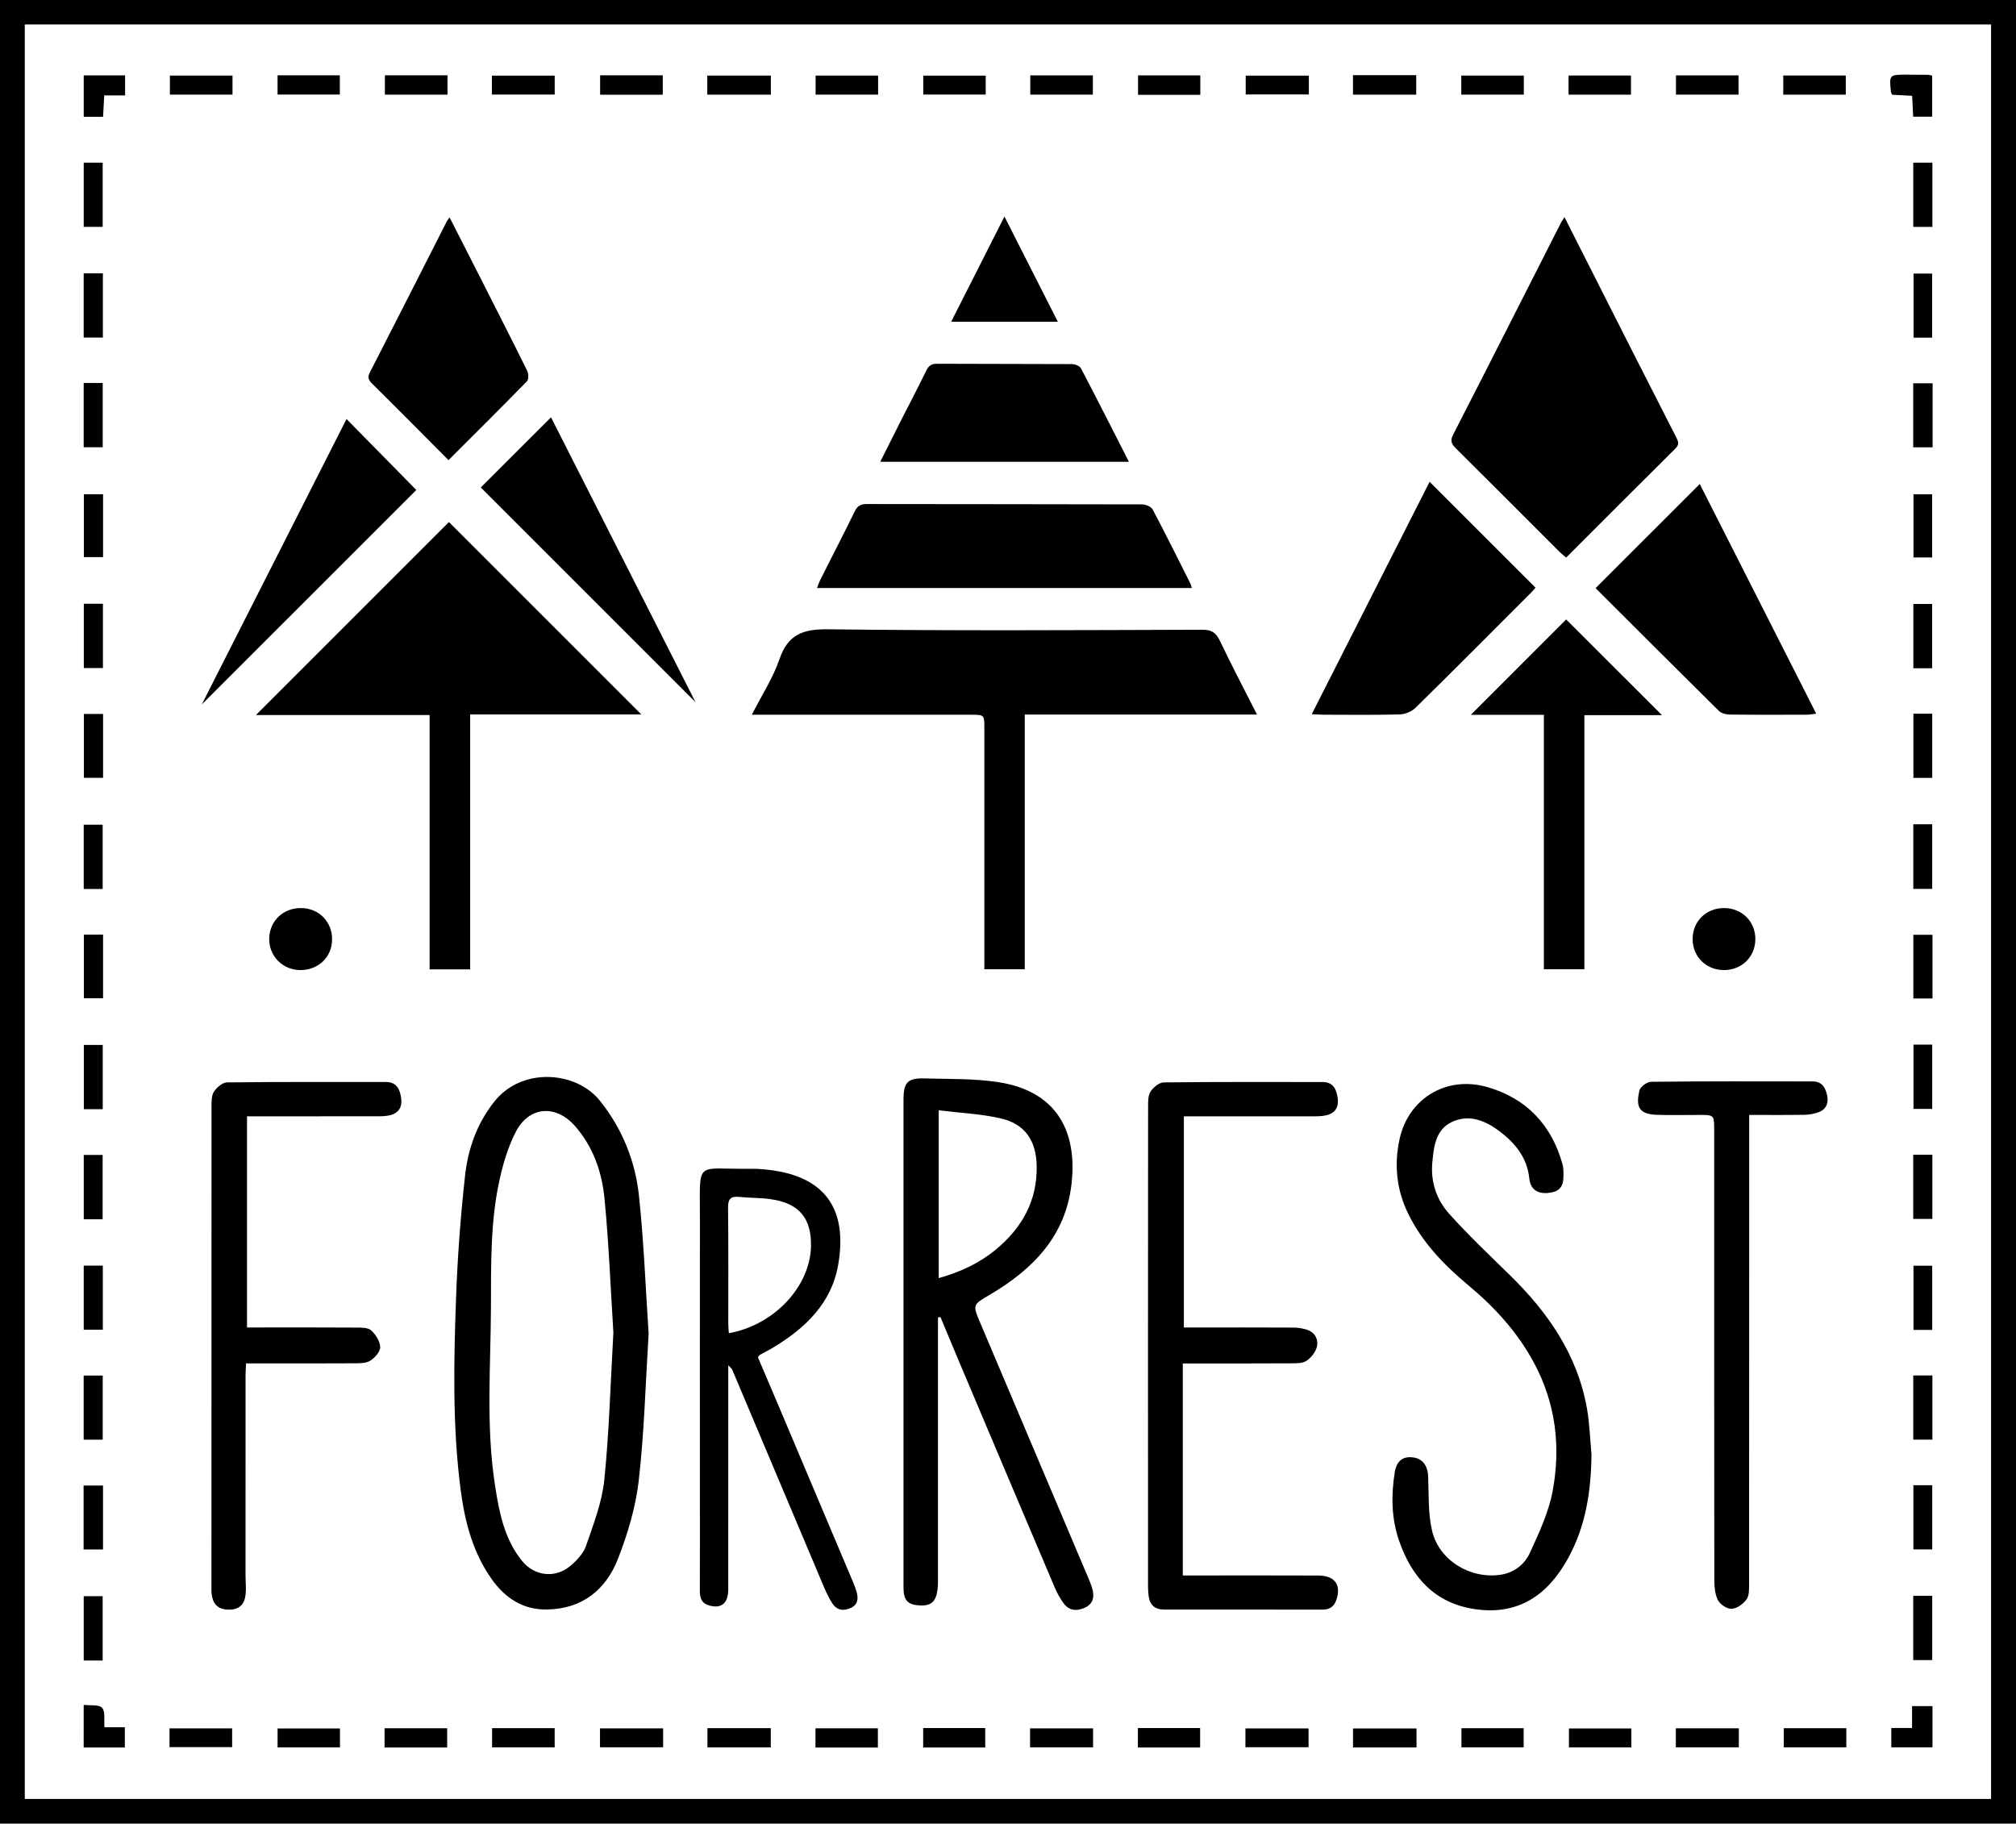 <?xml version="1.0" encoding="utf-8"?>
<!-- Generator: Adobe Illustrator 16.0.0, SVG Export Plug-In . SVG Version: 6.00 Build 0)  -->
<!DOCTYPE svg PUBLIC "-//W3C//DTD SVG 1.1//EN" "http://www.w3.org/Graphics/SVG/1.1/DTD/svg11.dtd">
<svg version="1.1" id="Layer_1" xmlns="http://www.w3.org/2000/svg" xmlns:xlink="http://www.w3.org/1999/xlink" x="0px" y="0px"
	 width="186.182px" height="168.423px" viewBox="0 0 186.182 168.423" enable-background="new 0 0 186.182 168.423"
	 xml:space="preserve">
<g>
	<path fill-rule="evenodd" clip-rule="evenodd" d="M-0.029,168.423c0-56.163,0-112.282,0-168.458c62.067,0,124.096,0,186.211,0
		c0,56.133,0,112.274,0,168.458C124.1,168.423,62.068,168.423-0.029,168.423z M2.288,166.145c60.547,0,121.038,0,181.591,0
		c0-54.646,0-109.233,0-163.888c-60.545,0-121.037,0-181.591,0C2.288,56.906,2.288,111.494,2.288,166.145z"/>
	<path fill-rule="evenodd" clip-rule="evenodd" d="M69.433,66.01c0.933-1.833,1.959-3.395,2.543-5.107
		c0.785-2.305,2.161-2.813,4.507-2.784c11.518,0.145,23.038,0.077,34.558,0.041c0.871-0.002,1.266,0.284,1.625,1.037
		c1.061,2.226,2.211,4.409,3.42,6.795c-7.213,0-14.283,0-21.448,0c0,7.922,0,15.685,0,23.524c-1.248,0-2.404,0-3.732,0
		c0-0.33,0-0.693,0-1.057c0-7.077,0.001-14.152,0-21.229c0-1.218-0.001-1.221-1.261-1.221c-6.283-0.001-12.566,0-18.85,0
		C70.417,66.01,70.041,66.01,69.433,66.01z"/>
	<path fill-rule="evenodd" clip-rule="evenodd" d="M43.42,65.985c0,7.944,0,15.712,0,23.543c-1.26,0-2.444,0-3.742,0
		c0-7.816,0-15.605,0-23.49c-5.46,0-10.811,0-16.041,0c5.961-5.961,11.932-11.933,17.822-17.823
		c5.794,5.792,11.768,11.767,17.772,17.77C54.055,65.985,48.813,65.985,43.42,65.985z"/>
	<path fill-rule="evenodd" clip-rule="evenodd" d="M86.625,121.671c0,0.344,0,0.687,0,1.03c0,7.684,0,15.367-0.001,23.051
		c0,0.348,0.006,0.701-0.039,1.045c-0.153,1.152-0.598,1.532-1.677,1.472c-1.082-0.061-1.468-0.477-1.468-1.66
		c-0.005-15.018-0.005-30.036,0-45.053c0-1.603,0.388-2.004,1.973-1.957c2.247,0.065,4.521,0.004,6.733,0.336
		c5.362,0.805,7.372,4.451,6.812,9.405c-0.54,4.792-3.539,7.86-7.465,10.186c-1.672,0.991-1.698,0.921-0.949,2.688
		c3.318,7.818,6.628,15.64,9.939,23.461c0.136,0.32,0.271,0.645,0.372,0.978c0.223,0.735,0.155,1.422-0.604,1.796
		c-0.747,0.369-1.501,0.354-2.039-0.395c-0.311-0.436-0.581-0.912-0.79-1.403c-2.961-6.971-5.91-13.945-8.859-20.921
		c-0.575-1.361-1.14-2.727-1.709-4.092C86.778,121.648,86.702,121.66,86.625,121.671z M86.691,102.544c0,5.358,0,10.38,0,15.497
		c1.995-0.558,3.761-1.378,5.288-2.647c2.411-2.003,3.829-4.504,3.761-7.734c-0.048-2.297-1.064-3.852-3.316-4.37
		C90.598,102.869,88.694,102.791,86.691,102.544z"/>
	<path fill-rule="evenodd" clip-rule="evenodd" d="M59.903,123.164c-0.291,4.659-0.406,9.138-0.913,13.571
		c-0.281,2.451-1.014,4.908-1.914,7.219c-1.114,2.857-3.288,4.63-6.533,4.693c-2.224,0.042-3.881-1.037-5.125-2.791
		c-1.757-2.473-2.495-5.326-2.877-8.271c-0.764-5.873-0.636-11.778-0.425-17.674c0.135-3.766,0.414-7.534,0.827-11.278
		c0.278-2.527,1.09-4.891,2.768-6.964c2.509-3.1,7.481-2.775,9.699,0.001c2.06,2.578,3.258,5.551,3.6,8.771
		C59.464,114.722,59.627,119.034,59.903,123.164z M56.647,123.074c-0.256-4.06-0.418-8.24-0.822-12.397
		c-0.238-2.441-1.046-4.773-2.722-6.68c-1.767-2.013-4.239-1.835-5.465,0.531c-0.717,1.382-1.175,2.939-1.512,4.471
		c-0.841,3.834-0.774,7.75-0.786,11.649c-0.017,5.512-0.477,11.035,0.374,16.526c0.384,2.482,0.851,4.953,2.495,6.982
		c1.148,1.419,3.079,1.641,4.47,0.46c0.589-0.5,1.202-1.144,1.442-1.846c0.683-1.993,1.475-4.021,1.687-6.091
		C56.263,132.211,56.382,127.705,56.647,123.074z"/>
	<path fill-rule="evenodd" clip-rule="evenodd" d="M144.482,20.053c2.055,4.059,4.041,7.988,6.031,11.915
		c1.418,2.797,2.842,5.593,4.271,8.386c0.195,0.382,0.35,0.67-0.057,1.073c-3.359,3.325-6.695,6.676-10.09,10.071
		c-0.229-0.199-0.445-0.366-0.637-0.558c-3.168-3.163-6.328-6.332-9.502-9.486c-0.393-0.388-0.621-0.679-0.309-1.288
		c3.354-6.542,6.672-13.103,10.002-19.658C144.248,20.399,144.324,20.301,144.482,20.053z"/>
	<path fill-rule="evenodd" clip-rule="evenodd" d="M109.234,145.504c0.436,0,0.809,0,1.182,0c3.777,0,7.557-0.012,11.334,0.006
		c1.514,0.006,2.129,0.852,1.678,2.214c-0.201,0.61-0.592,0.934-1.268,0.933c-4.889-0.009-9.777-0.006-14.668-0.007
		c-0.83,0-1.305-0.416-1.41-1.235c-0.041-0.314-0.059-0.632-0.059-0.947c-0.004-14.764-0.006-29.527,0.006-44.291
		c0-0.466-0.004-1.021,0.232-1.374c0.26-0.389,0.793-0.831,1.213-0.837c4.887-0.057,9.777-0.036,14.666-0.035
		c0.996,0,1.285,0.678,1.4,1.488c0.111,0.799-0.207,1.371-1.02,1.574c-0.33,0.083-0.686,0.103-1.029,0.104
		c-4,0.006-7.998,0.003-12.158,0.003c0,6.495,0,12.941,0,19.501c0.291,0,0.631,0,0.971,0c3.047,0,6.096-0.009,9.145,0.009
		c0.434,0.003,0.887,0.073,1.297,0.214c0.701,0.238,1.016,0.891,0.883,1.513c-0.107,0.507-0.535,1.05-0.977,1.345
		c-0.375,0.25-0.975,0.227-1.475,0.229c-2.951,0.019-5.904,0.01-8.857,0.01c-0.34,0-0.682,0-1.086,0
		C109.234,132.458,109.234,138.889,109.234,145.504z"/>
	<path fill-rule="evenodd" clip-rule="evenodd" d="M146.977,134.32c-0.035,3.391-0.523,6.645-2.191,9.651
		c-1.875,3.374-4.594,5.229-8.572,4.644c-3.709-0.544-5.842-2.951-7.008-6.325c-0.707-2.045-0.74-4.178-0.4-6.298
		c0.176-1.093,0.766-1.506,1.68-1.394c0.908,0.111,1.369,0.771,1.41,1.798c0.066,1.67-0.018,3.391,0.363,4.993
		c0.648,2.729,3.525,4.458,6.307,4.051c1.256-0.183,2.23-0.946,2.725-2.027c0.834-1.832,1.725-3.712,2.092-5.664
		c0.773-4.113,0.303-8.141-1.729-11.907c-1.516-2.814-3.619-5.114-6.055-7.143c-2.234-1.863-4.23-3.929-5.535-6.576
		c-1.096-2.223-1.332-4.556-0.803-6.952c0.818-3.697,4.289-5.858,8.08-4.778c3.596,1.023,5.955,3.485,6.963,7.142
		c0.092,0.329,0.084,0.69,0.088,1.038c0.006,1.065-0.398,1.509-1.436,1.604c-0.969,0.09-1.619-0.34-1.723-1.345
		c-0.203-1.972-1.361-3.326-2.838-4.42c-1.258-0.933-2.734-1.515-4.277-0.807c-1.537,0.705-1.697,2.272-1.838,3.73
		c-0.174,1.793,0.379,3.458,1.551,4.762c1.754,1.951,3.662,3.769,5.543,5.602c3.574,3.483,6.334,7.436,7.199,12.465
		C146.809,131.532,146.848,132.934,146.977,134.32z"/>
	<path fill-rule="evenodd" clip-rule="evenodd" d="M22.812,103.099c0,6.528,0,12.95,0,19.501c0.3,0,0.638,0,0.975,0
		c3.047,0,6.094-0.011,9.141,0.011c0.463,0.002,1.066-0.004,1.356,0.263c0.417,0.384,0.818,1.011,0.828,1.541
		c0.007,0.426-0.499,0.987-0.923,1.256c-0.388,0.244-0.975,0.235-1.474,0.238c-2.952,0.02-5.904,0.01-8.856,0.01
		c-0.344,0-0.688,0-1.135,0c-0.018,0.418-0.046,0.754-0.046,1.091c-0.002,6.157-0.001,12.315-0.002,18.473
		c0,0.687,0.095,1.394-0.04,2.054c-0.178,0.865-0.837,1.199-1.725,1.115c-0.891-0.085-1.268-0.619-1.364-1.435
		c-0.03-0.25-0.02-0.507-0.02-0.76c0-14.758-0.002-29.518,0.008-44.275c0.001-0.466-0.004-1.021,0.231-1.375
		c0.259-0.388,0.791-0.835,1.209-0.841c4.887-0.058,9.775-0.035,14.663-0.037c0.991,0,1.292,0.665,1.408,1.479
		c0.114,0.798-0.192,1.375-1.004,1.582c-0.332,0.085-0.687,0.105-1.031,0.106c-3.681,0.007-7.363,0.004-11.044,0.004
		C23.625,103.099,23.286,103.099,22.812,103.099z"/>
	<path fill-rule="evenodd" clip-rule="evenodd" d="M67.257,126.087c0,0.584,0,0.923,0,1.263c0,6.477,0.002,12.952-0.003,19.429
		c0,1.301-0.629,1.813-1.758,1.496c-0.727-0.205-0.869-0.716-0.865-1.384c0.014-3.144,0.006-6.286,0.006-9.43
		c0-8.318-0.007-16.636,0.002-24.953c0.007-5.457-0.497-4.5,4.613-4.564c0.913-0.012,1.844,0.079,2.741,0.251
		c4.71,0.909,6.207,4.089,5.412,8.631c-0.619,3.544-3.029,5.827-5.978,7.614c-0.405,0.245-0.833,0.456-1.248,0.688
		c-0.051,0.028-0.082,0.093-0.189,0.219c0.563,1.319,1.146,2.679,1.723,4.041c2.356,5.574,4.713,11.148,7.066,16.723
		c0.124,0.292,0.239,0.589,0.325,0.893c0.17,0.594,0.149,1.161-0.483,1.475c-0.672,0.331-1.315,0.277-1.753-0.4
		c-0.29-0.449-0.533-0.937-0.742-1.43c-2.838-6.712-5.666-13.428-8.5-20.141C67.592,126.426,67.507,126.368,67.257,126.087z
		 M67.313,123.129c4.231-0.762,7.475-4.339,7.581-7.958c0.079-2.688-1.126-4.077-3.783-4.428c-0.94-0.124-1.899-0.105-2.844-0.202
		c-0.778-0.079-1.039,0.184-1.029,0.993c0.042,3.587,0.017,7.175,0.021,10.763C67.26,122.571,67.294,122.846,67.313,123.129z"/>
	<path fill-rule="evenodd" clip-rule="evenodd" d="M110.068,54.305c-11.542,0-23.021,0-34.617,0
		c0.124-0.304,0.208-0.562,0.329-0.802c1.055-2.095,2.132-4.178,3.163-6.285c0.246-0.502,0.547-0.667,1.097-0.666
		c8.476,0.016,16.953,0.006,25.429,0.031c0.336,0.001,0.838,0.202,0.977,0.462c1.203,2.268,2.344,4.569,3.496,6.863
		C109.994,54.014,110.016,54.135,110.068,54.305z"/>
	<path fill-rule="evenodd" clip-rule="evenodd" d="M132.027,44.496c3.291,3.29,6.514,6.513,9.783,9.781
		c-0.131,0.145-0.309,0.356-0.504,0.551c-3.52,3.522-7.031,7.054-10.582,10.543c-0.355,0.35-0.969,0.597-1.469,0.61
		c-2.346,0.063-4.693,0.03-7.041,0.026c-0.307,0-0.611-0.026-1.07-0.049C124.818,58.715,128.432,51.587,132.027,44.496z"/>
	<path fill-rule="evenodd" clip-rule="evenodd" d="M147.357,54.32c3.234-3.235,6.393-6.392,9.619-9.618
		c3.557,7.014,7.129,14.056,10.756,21.208c-0.361,0.043-0.594,0.095-0.828,0.096c-2.379,0.006-4.758,0.018-7.137-0.012
		c-0.348-0.004-0.789-0.107-1.02-0.334C154.934,61.894,151.146,58.101,147.357,54.32z"/>
	<path fill-rule="evenodd" clip-rule="evenodd" d="M161.541,102.97c0,0.572,0,0.981,0,1.392c0,13.963,0.002,27.927-0.01,41.891
		c0,0.498,0.025,1.107-0.236,1.465c-0.307,0.424-0.906,0.85-1.393,0.866c-0.43,0.016-1.084-0.435-1.275-0.848
		c-0.279-0.598-0.307-1.349-0.307-2.034c-0.016-13.773-0.012-27.547-0.012-41.319c0-1.411-0.002-1.411-1.373-1.412
		c-1.332-0.001-2.666,0.039-3.998-0.014c-1.775-0.071-1.805-0.964-1.541-2.228c0.072-0.345,0.701-0.816,1.078-0.819
		c4.982-0.055,9.967-0.04,14.949-0.033c0.82,0.002,1.158,0.565,1.314,1.263c0.152,0.698-0.061,1.294-0.746,1.566
		c-0.428,0.169-0.918,0.244-1.381,0.253C164.969,102.987,163.324,102.97,161.541,102.97z"/>
	<path fill-rule="evenodd" clip-rule="evenodd" d="M153.486,66.046c-2.418,0-4.754,0-7.164,0c0,7.863,0,15.629,0,23.471
		c-1.26,0-2.447,0-3.742,0c0-7.782,0-15.572,0-23.5c-2.332,0-4.559,0-6.744,0c2.994-2.996,5.938-5.94,8.803-8.807
		C147.479,60.045,150.426,62.99,153.486,66.046z"/>
	<path fill-rule="evenodd" clip-rule="evenodd" d="M41.52,20.077c0.921,1.81,1.798,3.524,2.67,5.242
		c1.504,2.967,3.017,5.93,4.492,8.912c0.133,0.268,0.159,0.801-0.01,0.974c-2.366,2.429-4.774,4.816-7.251,7.292
		c-1.087-1.094-2.132-2.148-3.181-3.199c-1.277-1.28-2.551-2.564-3.84-3.833c-0.317-0.313-0.506-0.554-0.253-1.047
		c2.389-4.65,4.748-9.314,7.117-13.974C41.308,20.36,41.373,20.287,41.52,20.077z"/>
	<path fill-rule="evenodd" clip-rule="evenodd" d="M81.292,42.648c0.67-1.334,1.315-2.627,1.969-3.917
		c0.758-1.496,1.542-2.98,2.276-4.488c0.219-0.45,0.46-0.651,0.994-0.648c4.154,0.025,8.307,0.006,12.46,0.031
		c0.288,0.001,0.723,0.17,0.839,0.393c1.484,2.826,2.921,5.676,4.427,8.629C96.565,42.648,88.988,42.648,81.292,42.648z"/>
	<path fill-rule="evenodd" clip-rule="evenodd" d="M44.402,45.019c2.034-2.032,4.227-4.222,6.486-6.478
		c4.484,8.842,8.991,17.727,13.342,26.306C57.754,58.371,51.057,51.674,44.402,45.019z"/>
	<path fill-rule="evenodd" clip-rule="evenodd" d="M18.633,65.063c4.455-8.784,8.921-17.593,13.369-26.364
		c2.177,2.215,4.337,4.409,6.445,6.554C31.933,51.767,25.281,58.416,18.633,65.063z"/>
	<path fill-rule="evenodd" clip-rule="evenodd" d="M92.763,20c1.685,3.322,3.282,6.467,4.93,9.714c-3.324,0-6.509,0-9.85,0
		C89.472,26.498,91.072,23.338,92.763,20z"/>
	<path fill-rule="evenodd" clip-rule="evenodd" d="M159.203,89.592c-1.643-0.002-2.893-1.248-2.885-2.877
		c0.006-1.635,1.252-2.856,2.906-2.85c1.65,0.005,2.895,1.245,2.887,2.873C162.105,88.372,160.857,89.595,159.203,89.592z"/>
	<path fill-rule="evenodd" clip-rule="evenodd" d="M27.71,89.592c-1.623-0.015-2.888-1.315-2.847-2.926
		c0.042-1.637,1.304-2.826,2.969-2.801c1.642,0.025,2.863,1.286,2.837,2.928C30.644,88.416,29.384,89.608,27.71,89.592z"/>
	<path fill-rule="evenodd" clip-rule="evenodd" d="M11.552,8.813c-0.668,0-1.258,0-1.926,0C9.589,9.5,9.555,10.115,9.518,10.787
		c-0.619,0-1.171,0-1.785,0c0-1.278,0-2.521,0-3.827c1.277,0,2.521,0,3.819,0C11.552,7.561,11.552,8.115,11.552,8.813z"/>
	<path fill-rule="evenodd" clip-rule="evenodd" d="M130.82,159.633c0,0.579,0,1.134,0,1.756c-1.955,0-3.873,0-5.865,0
		c0-0.573,0-1.127,0-1.756C126.896,159.633,128.834,159.633,130.82,159.633z"/>
	<path fill-rule="evenodd" clip-rule="evenodd" d="M61.207,8.75c-1.93,0-3.818,0-5.785,0c0-0.581,0-1.158,0-1.795
		c1.933,0,3.818,0,5.785,0C61.207,7.553,61.207,8.128,61.207,8.75z"/>
	<path fill-rule="evenodd" clip-rule="evenodd" d="M71.191,6.979c0,0.606,0,1.161,0,1.765c-1.965,0-3.884,0-5.872,0
		c0-0.574,0-1.127,0-1.765C67.253,6.979,69.169,6.979,71.191,6.979z"/>
	<path fill-rule="evenodd" clip-rule="evenodd" d="M178.461,15.022c0,2,0,3.941,0,5.934c-0.605,0-1.156,0-1.766,0
		c0-1.986,0-3.928,0-5.934C177.264,15.022,177.814,15.022,178.461,15.022z"/>
	<path fill-rule="evenodd" clip-rule="evenodd" d="M120.875,6.984c0,0.608,0,1.135,0,1.737c-1.941,0-3.85,0-5.83,0
		c0-0.542,0-1.095,0-1.737C116.961,6.984,118.867,6.984,120.875,6.984z"/>
	<path fill-rule="evenodd" clip-rule="evenodd" d="M124.951,6.942c1.971,0,3.865,0,5.84,0c0,0.594,0,1.17,0,1.802
		c-1.932,0-3.852,0-5.84,0C124.951,8.173,124.951,7.62,124.951,6.942z"/>
	<path fill-rule="evenodd" clip-rule="evenodd" d="M174.74,8.749c-0.053-0.109-0.096-0.164-0.102-0.222
		c-0.174-1.631-0.174-1.632,1.461-1.631c0.664,0,1.328,0.005,1.994,0.015c0.09,0.001,0.182,0.036,0.348,0.071
		c0,1.235,0,2.48,0,3.796c-0.559,0-1.109,0-1.754,0c-0.031-0.626-0.061-1.241-0.096-1.928C175.939,8.814,175.324,8.781,174.74,8.749
		z"/>
	<path fill-rule="evenodd" clip-rule="evenodd" d="M9.484,20.954c-0.589,0-1.142,0-1.753,0c0-1.975,0-3.92,0-5.931
		c0.558,0,1.112,0,1.753,0C9.484,16.971,9.484,18.935,9.484,20.954z"/>
	<path fill-rule="evenodd" clip-rule="evenodd" d="M7.728,25.243c0.6,0,1.152,0,1.773,0c0,1.992,0,3.931,0,5.93
		c-0.611,0-1.164,0-1.773,0C7.728,29.185,7.728,27.243,7.728,25.243z"/>
	<path fill-rule="evenodd" clip-rule="evenodd" d="M178.438,31.185c-0.584,0-1.109,0-1.717,0c0-1.961,0-3.897,0-5.917
		c0.537,0,1.088,0,1.717,0C178.438,27.193,178.438,29.136,178.438,31.185z"/>
	<path fill-rule="evenodd" clip-rule="evenodd" d="M7.728,35.371c0.611,0,1.143,0,1.759,0c0,1.967,0,3.909,0,5.937
		c-0.551,0-1.125,0-1.759,0C7.728,39.358,7.728,37.413,7.728,35.371z"/>
	<path fill-rule="evenodd" clip-rule="evenodd" d="M178.482,35.401c0,1.995,0,3.914,0,5.913c-0.594,0-1.166,0-1.793,0
		c0-1.971,0-3.913,0-5.913C177.277,35.401,177.828,35.401,178.482,35.401z"/>
	<path fill-rule="evenodd" clip-rule="evenodd" d="M7.741,55.759c0.593,0,1.146,0,1.765,0c0,1.992,0,3.935,0,5.938
		c-0.585,0-1.14,0-1.765,0C7.741,59.763,7.741,57.817,7.741,55.759z"/>
	<path fill-rule="evenodd" clip-rule="evenodd" d="M178.438,61.719c-0.617,0-1.146,0-1.736,0c0-1.979,0-3.921,0-5.937
		c0.555,0,1.105,0,1.736,0C178.438,57.723,178.438,59.688,178.438,61.719z"/>
	<path fill-rule="evenodd" clip-rule="evenodd" d="M7.748,65.936c0.611,0,1.165,0,1.771,0c0,1.984,0,3.902,0,5.899
		c-0.589,0-1.141,0-1.771,0C7.748,69.905,7.748,67.962,7.748,65.936z"/>
	<path fill-rule="evenodd" clip-rule="evenodd" d="M176.707,65.913c0.613,0,1.141,0,1.738,0c0,1.982,0,3.92,0,5.93
		c-0.566,0-1.117,0-1.738,0C176.707,69.89,176.707,67.948,176.707,65.913z"/>
	<path fill-rule="evenodd" clip-rule="evenodd" d="M9.482,82.106c-0.63,0-1.161,0-1.75,0c0-1.979,0-3.925,0-5.942
		c0.554,0,1.105,0,1.75,0C9.482,78.109,9.482,80.074,9.482,82.106z"/>
	<path fill-rule="evenodd" clip-rule="evenodd" d="M176.697,76.127c0.611,0,1.141,0,1.746,0c0,1.989,0,3.954,0,5.968
		c-0.586,0-1.137,0-1.746,0C176.697,80.116,176.697,78.174,176.697,76.127z"/>
	<path fill-rule="evenodd" clip-rule="evenodd" d="M7.746,86.32c0.616,0,1.168,0,1.772,0c0,1.979,0,3.891,0,5.871
		c-0.591,0-1.145,0-1.772,0C7.746,90.273,7.746,88.336,7.746,86.32z"/>
	<path fill-rule="evenodd" clip-rule="evenodd" d="M178.469,92.217c-0.643,0-1.174,0-1.768,0c0-1.96,0-3.88,0-5.883
		c0.572,0,1.148,0,1.768,0C178.469,88.304,178.469,90.222,178.469,92.217z"/>
	<path fill-rule="evenodd" clip-rule="evenodd" d="M9.488,102.442c-0.62,0-1.148,0-1.746,0c0-1.979,0-3.92,0-5.933
		c0.56,0,1.112,0,1.746,0C9.488,98.461,9.488,100.401,9.488,102.442z"/>
	<path fill-rule="evenodd" clip-rule="evenodd" d="M176.715,96.479c0.596,0,1.125,0,1.729,0c0,1.977,0,3.918,0,5.934
		c-0.549,0-1.102,0-1.729,0C176.715,100.466,176.715,98.529,176.715,96.479z"/>
	<path fill-rule="evenodd" clip-rule="evenodd" d="M9.479,112.607c-0.622,0-1.154,0-1.745,0c0-1.982,0-3.927,0-5.943
		c0.546,0,1.099,0,1.745,0C9.479,108.599,9.479,110.563,9.479,112.607z"/>
	<path fill-rule="evenodd" clip-rule="evenodd" d="M176.691,112.575c0-2,0-3.94,0-5.931c0.604,0,1.154,0,1.766,0
		c0,1.975,0,3.917,0,5.931C177.895,112.575,177.344,112.575,176.691,112.575z"/>
	<path fill-rule="evenodd" clip-rule="evenodd" d="M7.733,116.886c0.585,0,1.137,0,1.763,0c0,1.977,0,3.916,0,5.92
		c-0.596,0-1.147,0-1.763,0C7.733,120.832,7.733,118.891,7.733,116.886z"/>
	<path fill-rule="evenodd" clip-rule="evenodd" d="M178.445,122.827c-0.605,0-1.133,0-1.732,0c0-1.979,0-3.917,0-5.93
		c0.557,0,1.107,0,1.732,0C178.445,118.843,178.445,120.785,178.445,122.827z"/>
	<path fill-rule="evenodd" clip-rule="evenodd" d="M9.487,132.965c-0.601,0-1.153,0-1.76,0c0-1.98,0-3.922,0-5.924
		c0.571,0,1.124,0,1.76,0C9.487,128.974,9.487,130.914,9.487,132.965z"/>
	<path fill-rule="evenodd" clip-rule="evenodd" d="M176.695,127.029c0.6,0,1.154,0,1.766,0c0,1.986,0,3.935,0,5.932
		c-0.602,0-1.154,0-1.766,0C176.695,130.975,176.695,129.026,176.695,127.029z"/>
	<path fill-rule="evenodd" clip-rule="evenodd" d="M9.514,143.104c-0.646,0-1.197,0-1.794,0c0-1.985,0-3.907,0-5.905
		c0.582,0,1.158,0,1.794,0C9.514,139.165,9.514,141.084,9.514,143.104z"/>
	<path fill-rule="evenodd" clip-rule="evenodd" d="M176.707,137.168c0.617,0,1.145,0,1.74,0c0,1.982,0,3.92,0,5.929
		c-0.57,0-1.121,0-1.74,0C176.707,141.14,176.707,139.197,176.707,137.168z"/>
	<path fill-rule="evenodd" clip-rule="evenodd" d="M9.481,153.359c-0.628,0-1.16,0-1.749,0c0-1.98,0-3.926,0-5.942
		c0.554,0,1.105,0,1.749,0C9.481,149.361,9.481,151.325,9.481,153.359z"/>
	<path fill-rule="evenodd" clip-rule="evenodd" d="M176.691,147.38c0.627,0,1.156,0,1.754,0c0,1.976,0,3.918,0,5.938
		c-0.551,0-1.125,0-1.754,0C176.691,151.358,176.691,149.416,176.691,147.38z"/>
	<path fill-rule="evenodd" clip-rule="evenodd" d="M7.729,157.455c0.627,0.08,1.422-0.047,1.703,0.276
		c0.313,0.359,0.16,1.125,0.215,1.788c0.629,0,1.218,0,1.882,0c0,0.653,0,1.229,0,1.871c-1.257,0-2.5,0-3.801,0
		C7.729,160.106,7.729,158.862,7.729,157.455z"/>
	<path fill-rule="evenodd" clip-rule="evenodd" d="M176.582,157.568c0.734,0,1.287,0,1.887,0c0,1.283,0,2.504,0,3.808
		c-1.264,0-2.502,0-3.803,0c0-0.596,0-1.148,0-1.786c0.625,0,1.213,0,1.916,0C176.582,158.896,176.582,158.284,176.582,157.568z"/>
	<path fill-rule="evenodd" clip-rule="evenodd" d="M61.241,159.626c0,0.612,0,1.14,0,1.749c-1.95,0-3.855,0-5.83,0
		c0-0.574,0-1.127,0-1.749C57.338,159.626,59.246,159.626,61.241,159.626z"/>
	<path fill-rule="evenodd" clip-rule="evenodd" d="M65.333,159.603c1.958,0,3.877,0,5.85,0c0,0.596,0,1.149,0,1.78
		c-1.934,0-3.85,0-5.85,0C65.333,160.801,65.333,160.225,65.333,159.603z"/>
	<path fill-rule="evenodd" clip-rule="evenodd" d="M115.018,161.37c0-0.613,0-1.14,0-1.739c1.943,0,3.852,0,5.83,0
		c0,0.548,0,1.1,0,1.739C118.93,161.37,117.023,161.37,115.018,161.37z"/>
	<path fill-rule="evenodd" clip-rule="evenodd" d="M21.473,6.982c0,0.636,0,1.168,0,1.756c-1.926,0-3.814,0-5.781,0
		c0-0.563,0-1.115,0-1.756C17.594,6.982,19.502,6.982,21.473,6.982z"/>
	<path fill-rule="evenodd" clip-rule="evenodd" d="M25.633,6.955c1.93,0,3.812,0,5.75,0c0,0.612,0,1.166,0,1.78
		c-1.908,0-3.792,0-5.75,0C25.633,8.182,25.633,7.629,25.633,6.955z"/>
	<path fill-rule="evenodd" clip-rule="evenodd" d="M144.859,8.745c0-0.627,0-1.16,0-1.77c1.918,0,3.801,0,5.764,0
		c0,0.567,0,1.143,0,1.77C148.715,8.745,146.828,8.745,144.859,8.745z"/>
	<path fill-rule="evenodd" clip-rule="evenodd" d="M140.727,6.981c0,0.594,0,1.149,0,1.759c-1.922,0-3.809,0-5.775,0
		c0-0.569,0-1.121,0-1.759C136.859,6.981,138.768,6.981,140.727,6.981z"/>
	<path fill-rule="evenodd" clip-rule="evenodd" d="M9.518,45.647c0,1.953,0,3.84,0,5.804c-0.592,0-1.146,0-1.772,0
		c0-1.902,0-3.814,0-5.804C8.295,45.647,8.847,45.647,9.518,45.647z"/>
	<path fill-rule="evenodd" clip-rule="evenodd" d="M110.852,8.758c-1.945,0-3.811,0-5.75,0c0-0.583,0-1.16,0-1.8
		c1.906,0,3.791,0,5.75,0C110.852,7.553,110.852,8.106,110.852,8.758z"/>
	<path fill-rule="evenodd" clip-rule="evenodd" d="M95.148,8.74c0-0.608,0-1.161,0-1.779c1.929,0,3.809,0,5.779,0
		c0,0.578,0,1.15,0,1.779C99.026,8.74,97.143,8.74,95.148,8.74z"/>
	<path fill-rule="evenodd" clip-rule="evenodd" d="M81.095,6.981c0,0.594,0,1.149,0,1.759c-1.921,0-3.809,0-5.773,0
		c0-0.569,0-1.121,0-1.759C77.229,6.981,79.137,6.981,81.095,6.981z"/>
	<path fill-rule="evenodd" clip-rule="evenodd" d="M178.438,51.484c-0.584,0-1.113,0-1.723,0c0-1.931,0-3.839,0-5.832
		c0.543,0,1.094,0,1.723,0C178.438,47.546,178.438,49.456,178.438,51.484z"/>
	<path fill-rule="evenodd" clip-rule="evenodd" d="M91.032,6.987c0,0.622,0,1.154,0,1.746c-1.921,0-3.807,0-5.766,0
		c0-0.547,0-1.099,0-1.746C87.144,6.987,89.048,6.987,91.032,6.987z"/>
	<path fill-rule="evenodd" clip-rule="evenodd" d="M15.655,161.36c0-0.607,0-1.14,0-1.735c1.928,0,3.818,0,5.783,0
		c0,0.531,0,1.084,0,1.735C19.572,161.36,17.666,161.36,15.655,161.36z"/>
	<path fill-rule="evenodd" clip-rule="evenodd" d="M31.397,159.637c0,0.611,0,1.143,0,1.746c-1.922,0-3.804,0-5.762,0
		c0-0.558,0-1.111,0-1.746C27.514,159.637,29.421,159.637,31.397,159.637z"/>
	<path fill-rule="evenodd" clip-rule="evenodd" d="M35.515,161.391c0-0.622,0-1.174,0-1.778c1.929,0,3.811,0,5.782,0
		c0,0.568,0,1.139,0,1.778C39.392,161.391,37.511,161.391,35.515,161.391z"/>
	<path fill-rule="evenodd" clip-rule="evenodd" d="M45.444,161.38c0-0.619,0-1.173,0-1.774c1.937,0,3.824,0,5.781,0
		c0,0.592,0,1.144,0,1.774C49.315,161.38,47.43,161.38,45.444,161.38z"/>
	<path fill-rule="evenodd" clip-rule="evenodd" d="M45.427,8.735c0-0.597,0-1.128,0-1.75c1.921,0,3.828,0,5.801,0
		c0,0.583,0,1.137,0,1.75C49.309,8.735,47.42,8.735,45.427,8.735z"/>
	<path fill-rule="evenodd" clip-rule="evenodd" d="M41.327,6.957c0,0.636,0,1.187,0,1.787c-1.941,0-3.824,0-5.783,0
		c0-0.577,0-1.15,0-1.787C37.455,6.957,39.333,6.957,41.327,6.957z"/>
	<path fill-rule="evenodd" clip-rule="evenodd" d="M81.074,161.399c-1.925,0-3.81,0-5.763,0c0-0.61,0-1.164,0-1.78
		c1.914,0,3.803,0,5.763,0C81.074,160.166,81.074,160.72,81.074,161.399z"/>
	<path fill-rule="evenodd" clip-rule="evenodd" d="M85.257,159.596c1.925,0,3.786,0,5.73,0c0,0.579,0,1.153,0,1.796
		c-1.899,0-3.781,0-5.73,0C85.257,160.807,85.257,160.253,85.257,159.596z"/>
	<path fill-rule="evenodd" clip-rule="evenodd" d="M95.129,161.376c0-0.622,0-1.152,0-1.75c1.937,0,3.843,0,5.819,0
		c0,0.565,0,1.116,0,1.75C99.032,161.376,97.128,161.376,95.129,161.376z"/>
	<path fill-rule="evenodd" clip-rule="evenodd" d="M105.086,159.593c1.93,0,3.795,0,5.748,0c0,0.589,0,1.161,0,1.801
		c-1.916,0-3.803,0-5.748,0C105.086,160.804,105.086,160.248,105.086,159.593z"/>
	<path fill-rule="evenodd" clip-rule="evenodd" d="M164.688,8.742c0-0.619,0-1.152,0-1.765c1.914,0,3.799,0,5.775,0
		c0,0.562,0,1.137,0,1.765C168.553,8.742,166.664,8.742,164.688,8.742z"/>
	<path fill-rule="evenodd" clip-rule="evenodd" d="M154.779,8.74c0-0.608,0-1.161,0-1.779c1.93,0,3.809,0,5.779,0
		c0,0.578,0,1.151,0,1.779C158.658,8.74,156.775,8.74,154.779,8.74z"/>
	<path fill-rule="evenodd" clip-rule="evenodd" d="M134.967,159.611c1.91,0,3.799,0,5.748,0c0,0.574,0,1.129,0,1.767
		c-1.887,0-3.771,0-5.748,0C134.967,160.814,134.967,160.241,134.967,159.611z"/>
	<path fill-rule="evenodd" clip-rule="evenodd" d="M150.66,159.637c0,0.611,0,1.141,0,1.746c-1.924,0-3.805,0-5.764,0
		c0-0.558,0-1.111,0-1.746C146.773,159.637,148.682,159.637,150.66,159.637z"/>
	<path fill-rule="evenodd" clip-rule="evenodd" d="M154.766,161.379c0-0.633,0-1.163,0-1.757c1.939,0,3.846,0,5.818,0
		c0,0.578,0,1.129,0,1.757C158.654,161.379,156.75,161.379,154.766,161.379z"/>
	<path fill-rule="evenodd" clip-rule="evenodd" d="M170.512,159.608c0,0.625,0,1.157,0,1.77c-1.928,0-3.814,0-5.779,0
		c0-0.562,0-1.139,0-1.77C166.637,159.608,168.525,159.608,170.512,159.608z"/>
</g>
</svg>
